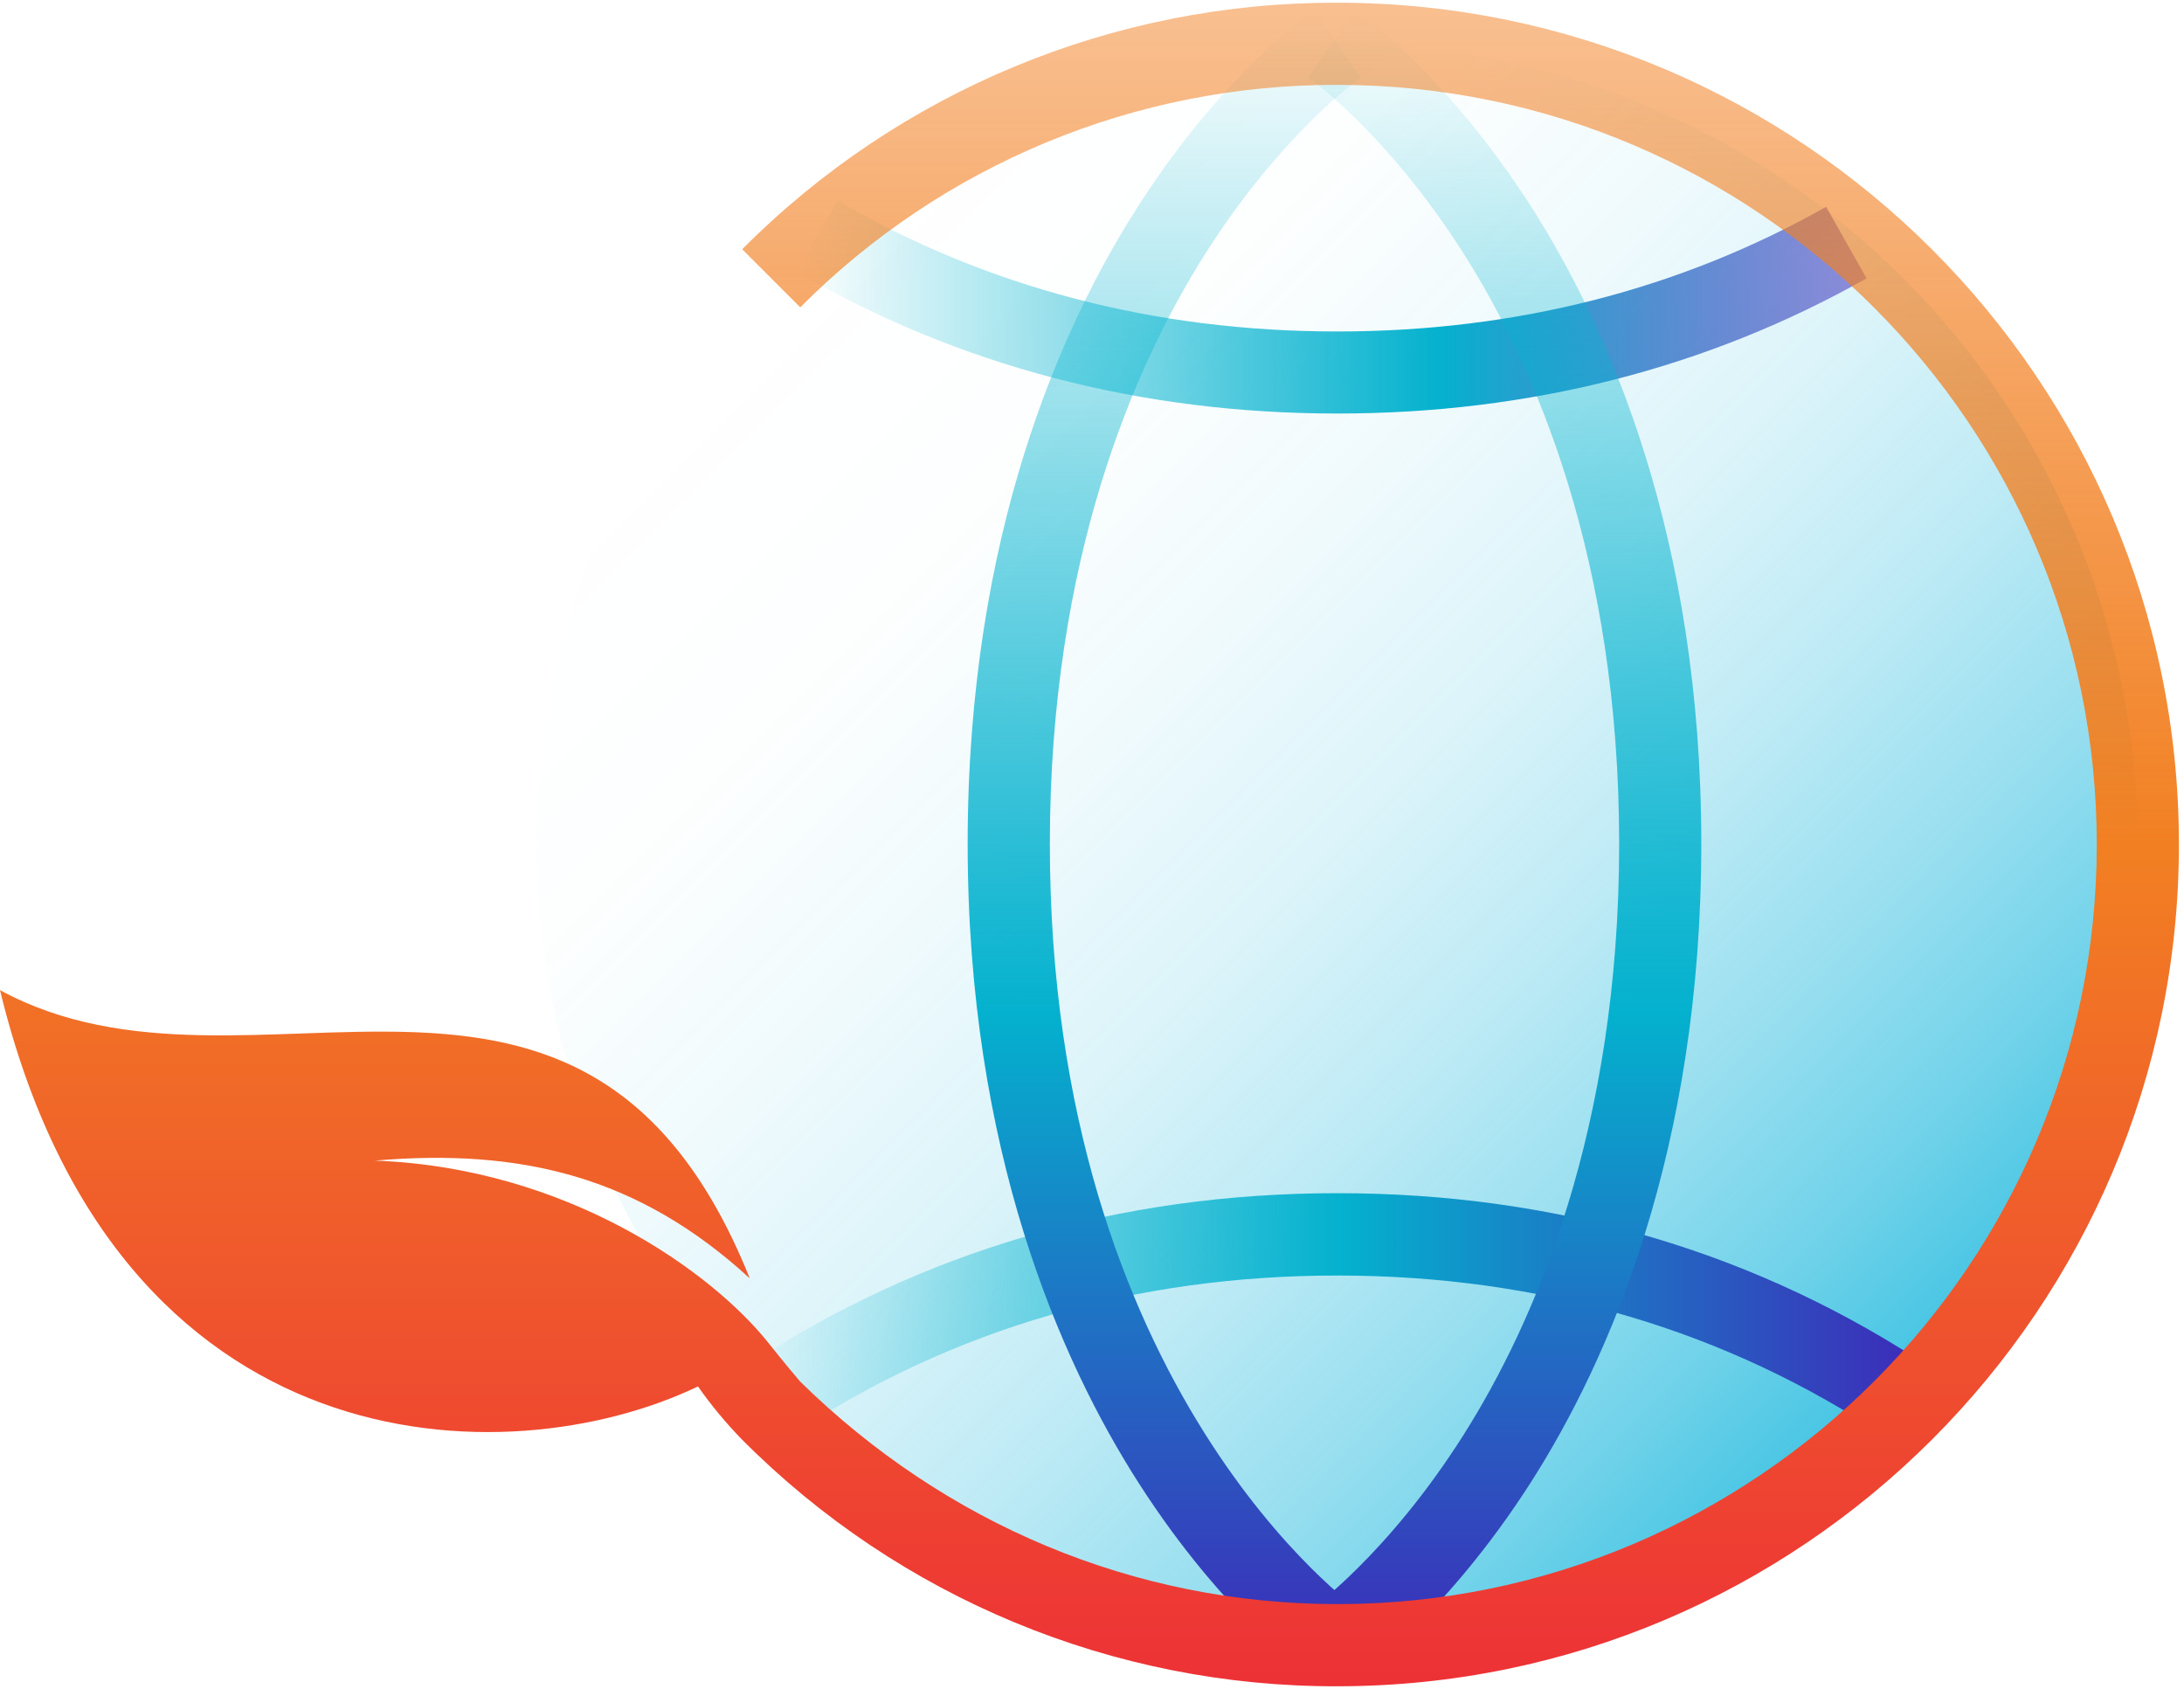 <?xml version="1.0" encoding="UTF-8"?>
<svg width="388px" height="300px" viewBox="0 0 388 300" version="1.1" xmlns="http://www.w3.org/2000/svg" xmlns:xlink="http://www.w3.org/1999/xlink">
    <title>E37AB41E-B961-4285-8F84-D4476E7E89F4</title>
    <defs>
        <linearGradient x1="14.643%" y1="14.643%" x2="85.357%" y2="85.357%" id="linearGradient-1">
            <stop stop-color="#00AFD9" stop-opacity="0" offset="0%"></stop>
            <stop stop-color="#00AFD9" stop-opacity="0.01" offset="20%"></stop>
            <stop stop-color="#00AFD9" stop-opacity="0.06" offset="35%"></stop>
            <stop stop-color="#00AFD9" stop-opacity="0.14" offset="50%"></stop>
            <stop stop-color="#00AFD9" stop-opacity="0.25" offset="63%"></stop>
            <stop stop-color="#00AFD9" stop-opacity="0.39" offset="76%"></stop>
            <stop stop-color="#00AFD9" stop-opacity="0.56" offset="89%"></stop>
            <stop stop-color="#00AFD9" stop-opacity="0.75" offset="100%"></stop>
        </linearGradient>
        <linearGradient x1="0%" y1="49.949%" x2="100%" y2="49.949%" id="linearGradient-2">
            <stop stop-color="#02B6CF" stop-opacity="0" offset="0%"></stop>
            <stop stop-color="#04B1CE" offset="60%"></stop>
            <stop stop-color="#3F26B8" stop-opacity="0.5" offset="100%"></stop>
        </linearGradient>
        <linearGradient x1="0.014%" y1="50.045%" x2="100%" y2="50.045%" id="linearGradient-3">
            <stop stop-color="#02B6CF" stop-opacity="0" offset="0%"></stop>
            <stop stop-color="#04B1CE" offset="50%"></stop>
            <stop stop-color="#3F26B8" offset="100%"></stop>
        </linearGradient>
        <linearGradient x1="49.993%" y1="100%" x2="49.993%" y2="0%" id="linearGradient-4">
            <stop stop-color="#3F26B8" offset="0%"></stop>
            <stop stop-color="#04B1CE" offset="40%"></stop>
            <stop stop-color="#02B6CF" stop-opacity="0" offset="100%"></stop>
        </linearGradient>
        <linearGradient x1="50%" y1="100%" x2="50%" y2="-4.63846157e-15%" id="linearGradient-5">
            <stop stop-color="#3F26B8" offset="0%"></stop>
            <stop stop-color="#04B1CE" offset="40%"></stop>
            <stop stop-color="#02B6CF" stop-opacity="0" offset="100%"></stop>
        </linearGradient>
        <linearGradient x1="50%" y1="100%" x2="50%" y2="0%" id="linearGradient-6">
            <stop stop-color="#ED3136" offset="0%"></stop>
            <stop stop-color="#F28022" offset="50%"></stop>
            <stop stop-color="#F28022" stop-opacity="0.5" offset="100%"></stop>
        </linearGradient>
    </defs>
    <g id="layout" stroke="none" stroke-width="1" fill="none" fill-rule="evenodd">
        <g id="abt1.1-v2" transform="translate(-369, -1916)">
            <g id="purpose" transform="translate(200, 1796)">
                <g id="icon/abt_1" transform="translate(169, 120)">
                    <g transform="translate(0, 0)">
                        <circle id="Oval" fill="url(#linearGradient-1)" fill-rule="nonzero" cx="237.581" cy="150" r="142.219"></circle>
                        <path d="M237.581,73.452 C202.539,73.452 170.206,64.965 141.465,48.232 L148.81,35.652 C175.287,51.068 205.152,58.877 237.581,58.877 C269.206,58.877 298.423,51.426 324.426,36.735 L331.606,49.442 C303.387,65.371 271.752,73.452 237.581,73.452 Z" id="Path" fill="url(#linearGradient-2)" fill-rule="nonzero"></path>
                        <path d="M335.294,255.387 C306.706,236.255 273.832,226.558 237.552,226.558 C201.794,226.558 169.306,236.003 140.99,254.623 L132.968,242.429 C163.742,222.213 198.929,211.935 237.581,211.935 C276.774,211.935 312.387,222.465 343.413,243.232 L335.294,255.387 Z" id="Path" fill="url(#linearGradient-3)" fill-rule="nonzero"></path>
                        <path d="M233.448,298.239 C232.8,297.794 217.461,287.119 202.248,263.342 C188.41,241.723 171.91,204.494 171.91,149.894 C171.91,95.294 188.41,58.065 202.258,36.532 C217.481,12.813 232.829,2.187 233.477,1.752 L241.713,13.79 C241.577,13.887 227.739,23.594 214.103,45.106 C201.523,64.955 186.513,99.3 186.513,149.894 C186.513,247.21 241.161,285.832 241.674,286.21 L233.448,298.239 Z" id="Path" fill="url(#linearGradient-4)" fill-rule="nonzero"></path>
                        <path d="M240.706,298.239 L232.452,286.21 C232.568,286.123 246.416,276.358 260.052,254.797 C272.632,234.89 287.652,200.535 287.652,149.894 C287.652,99.252 272.652,64.955 260.061,45.106 C246.426,23.594 232.587,13.887 232.452,13.79 L240.687,1.752 C241.335,2.187 256.684,12.813 271.906,36.532 C285.745,58.103 302.245,95.284 302.245,149.894 C302.245,204.503 285.745,241.723 271.935,263.342 C256.694,287.119 241.355,297.794 240.706,298.239 Z" id="Path" fill="url(#linearGradient-5)" fill-rule="nonzero"></path>
                        <path d="M237.581,0.483 C197.905,0.375 159.834,16.143 131.855,44.274 L142.171,54.59 C167.421,29.205 201.777,14.977 237.581,15.077 C311.981,15.077 372.503,75.6 372.503,150 C372.503,224.4 311.981,284.923 237.581,284.923 C201.532,284.923 167.903,270.668 142.171,245.41 C139.616,242.448 136.519,238.529 136.519,238.529 L136.519,238.529 C126.368,225.803 100.713,207.406 66.6,206.148 C92.468,203.942 113.39,208.897 133.2,227.061 C104.042,154.403 44.584,200.09 0,175.868 C20.719,261.348 90.194,262.481 123.997,246.261 L123.997,246.261 C126.358,249.622 128.986,252.787 131.855,255.726 L131.855,255.726 C159.834,283.857 197.905,299.625 237.581,299.517 C320.023,299.517 387.097,232.442 387.097,150 C387.097,67.558 320.023,0.483 237.581,0.483 Z" id="Path" fill="url(#linearGradient-6)"></path>
                    </g>
                </g>
            </g>
        </g>
    </g>
</svg>